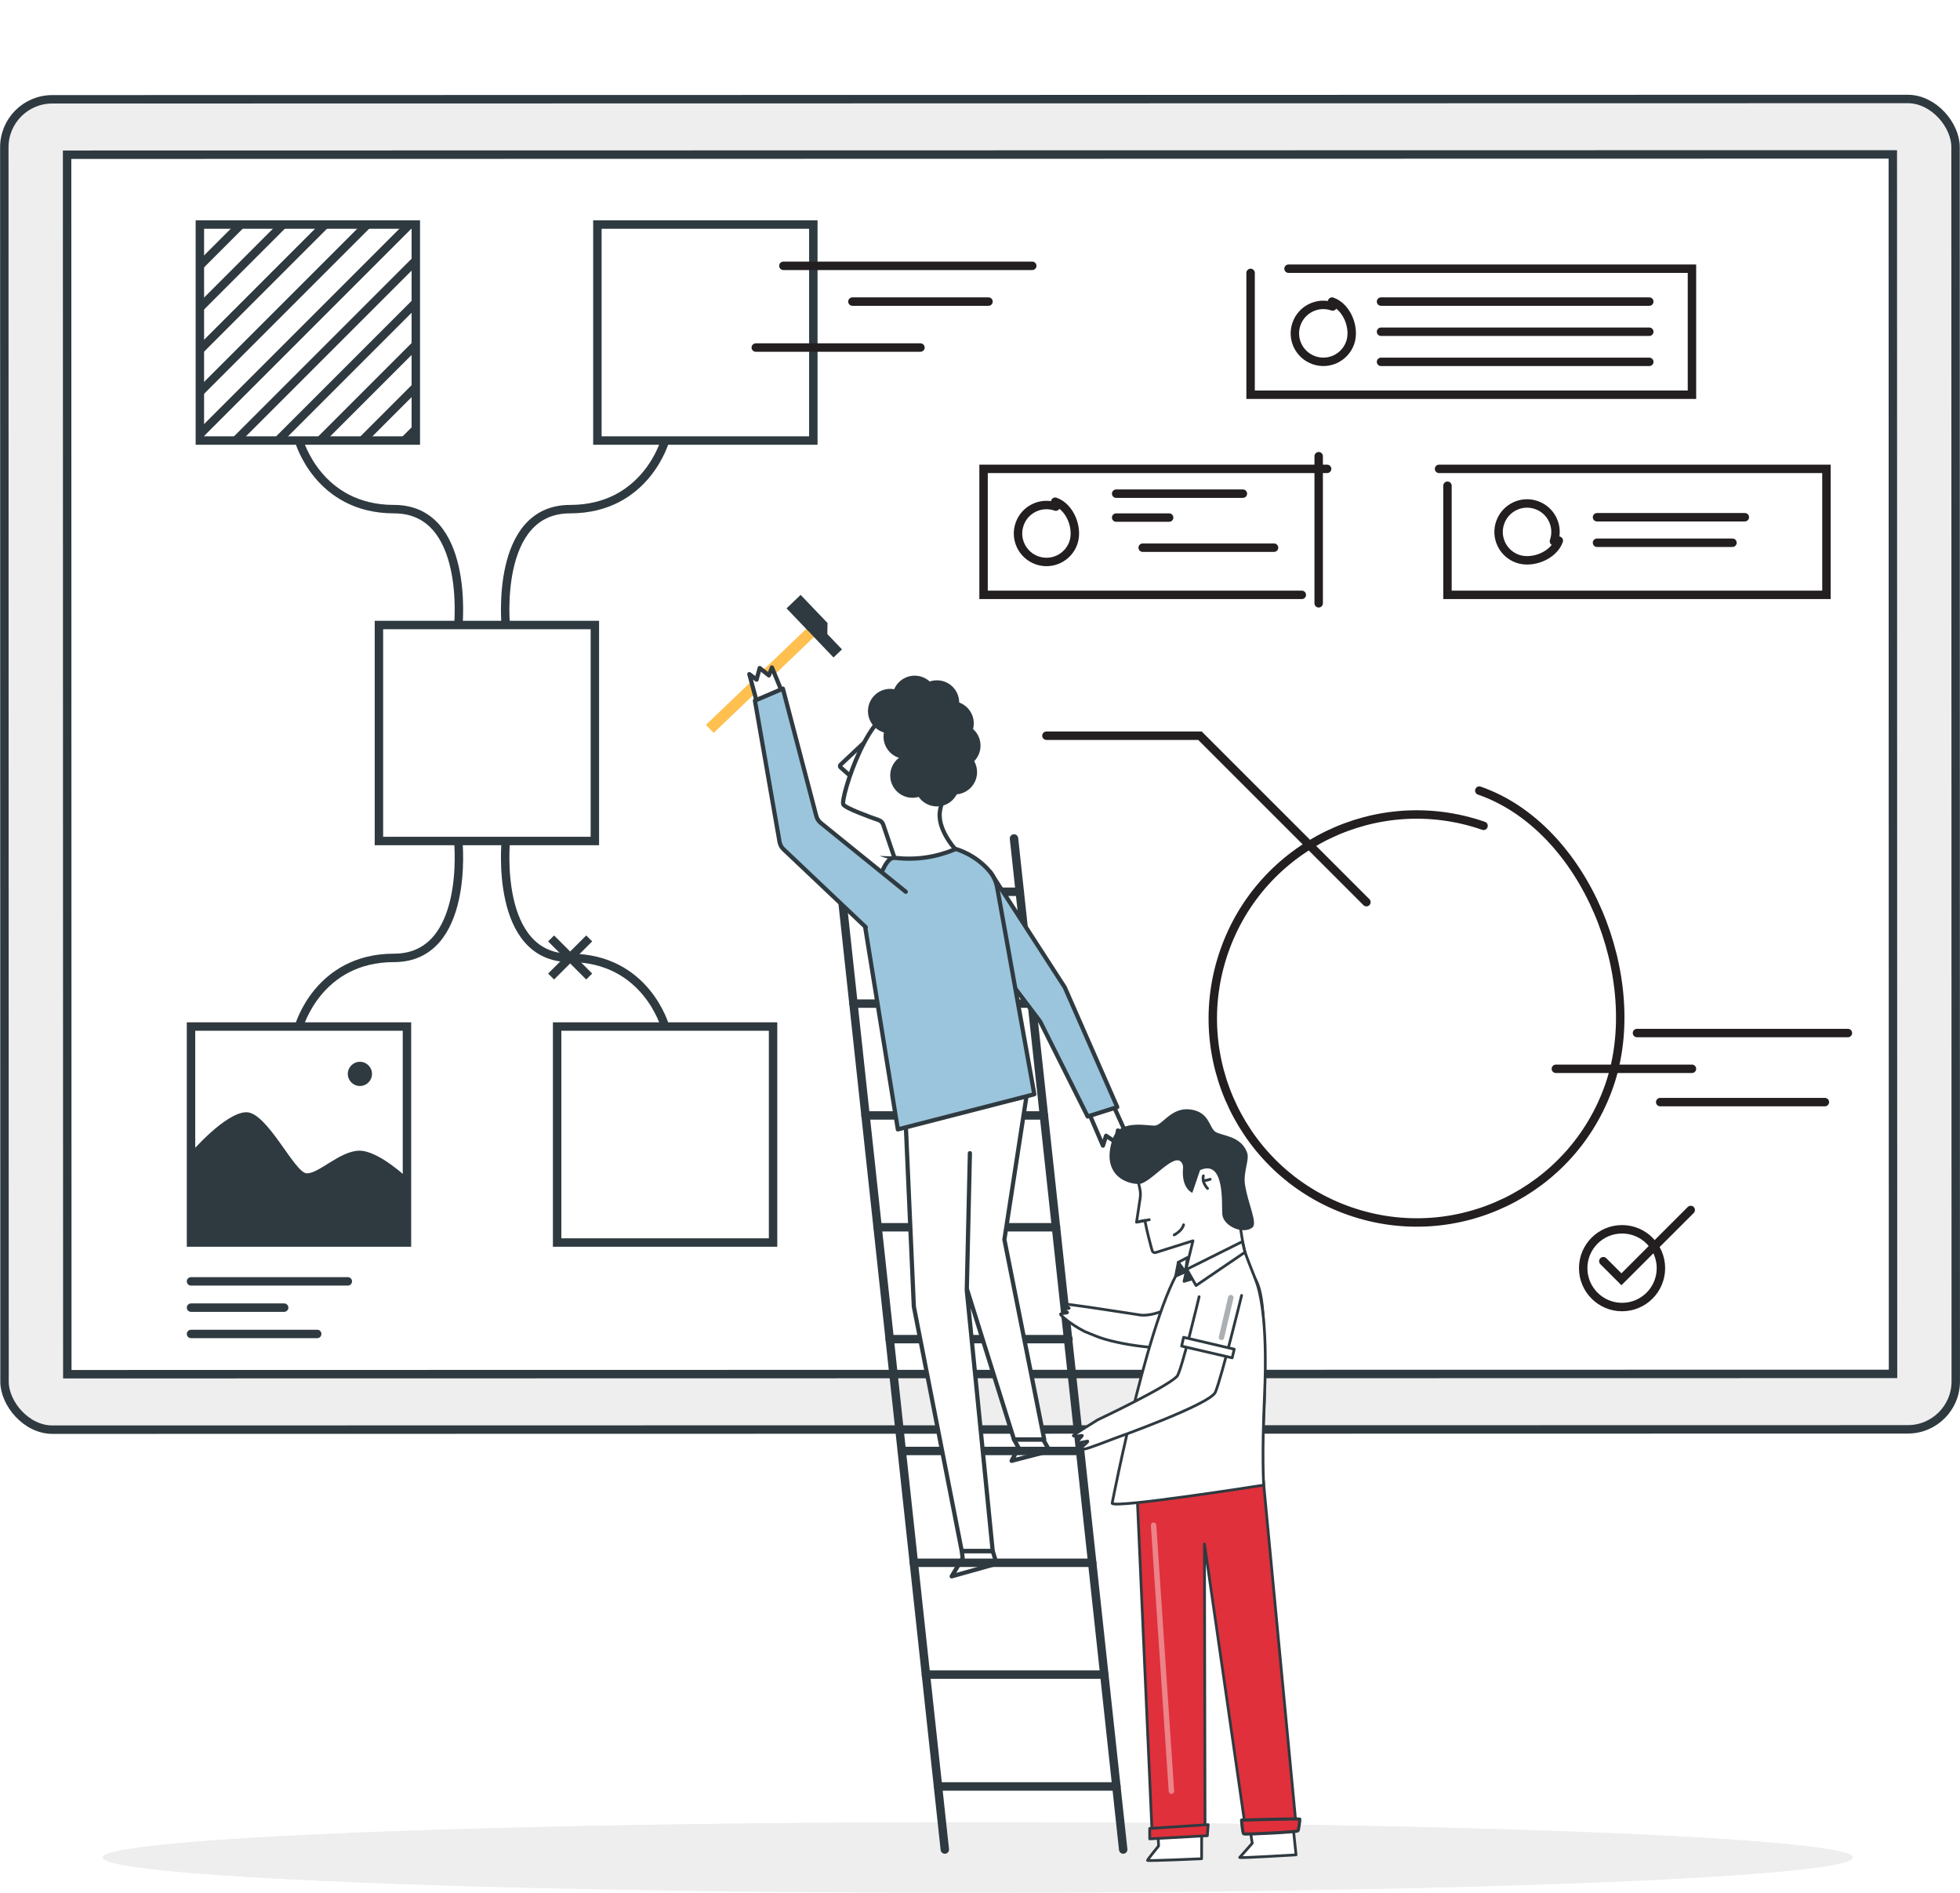 <?xml version="1.0" encoding="UTF-8"?><svg xmlns="http://www.w3.org/2000/svg" width="464.91" height="448.86" xmlns:xlink="http://www.w3.org/1999/xlink" viewBox="0 0 464.91 448.86"><defs><filter id="b" filterUnits="userSpaceOnUse"><feOffset dx="0" dy="0"/><feGaussianBlur result="c" stdDeviation="3"/><feFlood flood-color="#eee" flood-opacity="1"/><feComposite in2="c" operator="in"/><feComposite in="SourceGraphic"/></filter><clipPath id="d"><rect x="47.41" y="53.25" width="51.22" height="51.22" fill="none" stroke-width="0"/></clipPath></defs><g id="a"><g filter="url(#b)"><rect x="1.04" y="23.51" width="462.83" height="315.49" rx="11.37" ry="11.37" transform="translate(464.95 362.47) rotate(179.99)" fill="#eee" stroke="#2f3a40" stroke-miterlimit="10" stroke-width="2"/><rect x="15.92" y="36.66" width="433.06" height="289.2" transform="translate(464.95 362.47) rotate(179.99)" fill="#fff" stroke="#2f3a40" stroke-miterlimit="10" stroke-width="2"/><rect x="47.41" y="53.25" width="51.22" height="51.22" fill="none" stroke="#2f3a40" stroke-miterlimit="10" stroke-width="2"/><g clip-path="url(#d)"><line x1="109.68" y1=".71" x2="5.93" y2="104.46" fill="none" stroke="#2f3a40" stroke-miterlimit="10" stroke-width="2"/><line x1="109.68" y1="10.71" x2="5.93" y2="114.46" fill="none" stroke="#2f3a40" stroke-miterlimit="10" stroke-width="2"/><line x1="109.68" y1="20.71" x2="5.93" y2="124.46" fill="none" stroke="#2f3a40" stroke-miterlimit="10" stroke-width="2"/><line x1="109.68" y1="30.71" x2="5.93" y2="134.46" fill="none" stroke="#2f3a40" stroke-miterlimit="10" stroke-width="2"/><line x1="109.68" y1="40.71" x2="5.93" y2="144.46" fill="none" stroke="#2f3a40" stroke-miterlimit="10" stroke-width="2"/><line x1="109.68" y1="50.71" x2="5.93" y2="154.46" fill="none" stroke="#2f3a40" stroke-miterlimit="10" stroke-width="2"/><line x1="109.68" y1="60.71" x2="5.93" y2="164.46" fill="none" stroke="#2f3a40" stroke-miterlimit="10" stroke-width="2"/><line x1="109.68" y1="70.71" x2="5.93" y2="174.46" fill="none" stroke="#2f3a40" stroke-miterlimit="10" stroke-width="2"/><line x1="109.68" y1="80.71" x2="5.93" y2="184.46" fill="none" stroke="#2f3a40" stroke-miterlimit="10" stroke-width="2"/><line x1="109.68" y1="90.71" x2="5.93" y2="194.46" fill="none" stroke="#2f3a40" stroke-miterlimit="10" stroke-width="2"/></g><rect x="141.7" y="53.25" width="51.22" height="51.22" fill="none" stroke="#2f3a40" stroke-miterlimit="10" stroke-width="2"/><rect x="89.88" y="148.22" width="51.22" height="51.22" fill="none" stroke="#2f3a40" stroke-miterlimit="10" stroke-width="2"/><rect x="132.15" y="243.44" width="51.22" height="51.22" fill="none" stroke="#2f3a40" stroke-miterlimit="10" stroke-width="2"/><path d="m70.92,104.46s4.51,16.28,22.54,16.28,15.24,27.71,15.24,27.71" fill="none" stroke="#2f3a40" stroke-miterlimit="10" stroke-width="2"/><path d="m157.76,104.46s-4.51,16.28-22.54,16.28c-18.03,0-15.24,27.71-15.24,27.71" fill="none" stroke="#2f3a40" stroke-miterlimit="10" stroke-width="2"/><path d="m70.92,243.44s4.51-16.28,22.54-16.28,15.24-27.71,15.24-27.71" fill="none" stroke="#2f3a40" stroke-miterlimit="10" stroke-width="2"/><path d="m157.76,243.44s-4.51-16.28-22.54-16.28c-18.03,0-15.24-27.71-15.24-27.71" fill="none" stroke="#2f3a40" stroke-miterlimit="10" stroke-width="2"/><path d="m45.31,273.3s8.1-9.43,13.08-9.54c4.97-.1,11.47,14.4,14.36,14.49,2.9.09,7.88-5.32,12.47-5.37,4.59-.05,11.48,6.54,11.48,6.54l-.21,15.47-51.18-.23v-21.36Z" fill="#2f3a40" stroke-width="0"/><rect x="45.31" y="243.44" width="51.22" height="51.22" fill="none" stroke="#2f3a40" stroke-miterlimit="10" stroke-width="2"/><circle cx="85.37" cy="254.67" r="2.87" fill="#2f3a40" stroke-width="0"/><line x1="130.72" y1="222.54" x2="139.76" y2="231.58" fill="none" stroke="#2f3a40" stroke-miterlimit="10" stroke-width="2"/><line x1="139.76" y1="222.54" x2="130.72" y2="231.58" fill="none" stroke="#2f3a40" stroke-miterlimit="10" stroke-width="2"/><path d="m350.89,187.49c25.24,8.75,39.61,44.66,30.85,69.89-8.75,25.24-36.31,38.6-61.54,29.84-25.24-8.75-38.6-36.31-29.84-61.54,8.75-25.24,36.31-38.6,61.54-29.84" fill="none" stroke="#231f20" stroke-linecap="round" stroke-miterlimit="10" stroke-width="2"/><path d="m315.96,71.52c3.52,1.22,5.53,6.23,4.31,9.75-1.22,3.52-5.07,5.39-8.59,4.16-3.52-1.22-5.39-5.07-4.16-8.59,1.22-3.52,5.07-5.39,8.59-4.16" fill="none" stroke="#231f20" stroke-linecap="round" stroke-miterlimit="10" stroke-width="2"/><path d="m250.29,118.98c3.52,1.22,5.53,6.23,4.31,9.75-1.22,3.52-5.07,5.39-8.59,4.16-3.52-1.22-5.39-5.07-4.16-8.59,1.22-3.52,5.07-5.39,8.59-4.16" fill="none" stroke="#231f20" stroke-linecap="round" stroke-miterlimit="10" stroke-width="2"/><path d="m369.75,128.21c-1.22,3.52-6.23,5.53-9.75,4.31-3.52-1.22-5.39-5.07-4.16-8.59s5.07-5.39,8.59-4.16c3.52,1.22,5.39,5.07,4.16,8.59" fill="none" stroke="#231f20" stroke-linecap="round" stroke-miterlimit="10" stroke-width="2"/><line x1="45.31" y1="303.87" x2="82.5" y2="303.87" fill="none" stroke="#2f3a40" stroke-linecap="round" stroke-linejoin="round" stroke-width="2"/><line x1="45.31" y1="310.1" x2="67.4" y2="310.1" fill="none" stroke="#2f3a40" stroke-linecap="round" stroke-linejoin="round" stroke-width="2"/><line x1="45.31" y1="316.34" x2="75.24" y2="316.34" fill="none" stroke="#2f3a40" stroke-linecap="round" stroke-linejoin="round" stroke-width="2"/><line x1="185.82" y1="63.04" x2="244.85" y2="63.04" fill="none" stroke="#231f20" stroke-linecap="round" stroke-miterlimit="10" stroke-width="2"/><line x1="202.19" y1="71.52" x2="234.47" y2="71.52" fill="none" stroke="#231f20" stroke-linecap="round" stroke-miterlimit="10" stroke-width="2"/><line x1="179.27" y1="82.42" x2="218.33" y2="82.42" fill="none" stroke="#231f20" stroke-linecap="round" stroke-miterlimit="10" stroke-width="2"/><line x1="388.29" y1="244.98" x2="438.32" y2="244.98" fill="none" stroke="#231f20" stroke-linecap="round" stroke-miterlimit="10" stroke-width="2"/><line x1="369.05" y1="253.46" x2="401.33" y2="253.46" fill="none" stroke="#231f20" stroke-linecap="round" stroke-miterlimit="10" stroke-width="2"/><line x1="393.8" y1="261.36" x2="432.86" y2="261.36" fill="none" stroke="#231f20" stroke-linecap="round" stroke-miterlimit="10" stroke-width="2"/><polyline points="248.21 174.47 284.63 174.47 324.11 213.94" fill="none" stroke="#231f20" stroke-linecap="round" stroke-miterlimit="10" stroke-width="2"/><circle cx="384.75" cy="300.74" r="9.22" fill="none" stroke="#231f20" stroke-linecap="round" stroke-miterlimit="10" stroke-width="2"/><polyline points="380.31 299.09 384.6 303.38 401.04 286.94" fill="none" stroke="#231f20" stroke-linecap="round" stroke-miterlimit="10" stroke-width="2"/><polyline points="305.64 63.72 401.33 63.72 401.33 93.61 296.64 93.61 296.64 64.72" fill="none" stroke="#231f20" stroke-linecap="round" stroke-miterlimit="10" stroke-width="2"/><polyline points="341.34 111.19 433.23 111.19 433.23 141.07 343.34 141.07 343.34 115.19" fill="none" stroke="#231f20" stroke-linecap="round" stroke-miterlimit="10" stroke-width="2"/><line x1="312.79" y1="108.19" x2="312.79" y2="143.07" fill="none" stroke="#231f20" stroke-linecap="round" stroke-miterlimit="10" stroke-width="2"/><polyline points="308.79 141.07 233.3 141.07 233.3 111.19 314.79 111.19" fill="none" stroke="#231f20" stroke-linecap="round" stroke-miterlimit="10" stroke-width="2"/><line x1="327.58" y1="71.52" x2="391.21" y2="71.52" fill="none" stroke="#231f20" stroke-linecap="round" stroke-miterlimit="10" stroke-width="2"/><line x1="327.58" y1="78.67" x2="391.21" y2="78.67" fill="none" stroke="#231f20" stroke-linecap="round" stroke-miterlimit="10" stroke-width="2"/><line x1="327.58" y1="85.81" x2="391.21" y2="85.81" fill="none" stroke="#231f20" stroke-linecap="round" stroke-miterlimit="10" stroke-width="2"/><line x1="264.75" y1="117.07" x2="294.81" y2="117.07" fill="none" stroke="#231f20" stroke-linecap="round" stroke-miterlimit="10" stroke-width="2"/><line x1="264.75" y1="122.74" x2="277.32" y2="122.74" fill="none" stroke="#231f20" stroke-linecap="round" stroke-miterlimit="10" stroke-width="2"/><line x1="271.04" y1="129.88" x2="302.2" y2="129.88" fill="none" stroke="#231f20" stroke-linecap="round" stroke-miterlimit="10" stroke-width="2"/><line x1="378.81" y1="122.66" x2="413.87" y2="122.66" fill="none" stroke="#231f20" stroke-linecap="round" stroke-miterlimit="10" stroke-width="2"/><line x1="378.81" y1="128.71" x2="410.94" y2="128.71" fill="none" stroke="#231f20" stroke-linecap="round" stroke-miterlimit="10" stroke-width="2"/></g></g><g id="e"><ellipse cx="231.94" cy="440.5" rx="207.57" ry="8.36" fill="#eee" stroke-width="0"/><ellipse cx="231.94" cy="440.5" rx="207.57" ry="8.36" fill="#eee" stroke-width="0"/><line x1="198.21" y1="198.84" x2="224.11" y2="438.61" fill="none" stroke="#2f3a40" stroke-linecap="round" stroke-linejoin="round" stroke-width="2"/><line x1="240.52" y1="198.84" x2="266.42" y2="438.61" fill="none" stroke="#2f3a40" stroke-linecap="round" stroke-linejoin="round" stroke-width="2"/><line x1="199.57" y1="211.48" x2="241.89" y2="211.48" fill="none" stroke="#2f3a40" stroke-linecap="round" stroke-linejoin="round" stroke-width="2"/><line x1="202.44" y1="238" x2="244.75" y2="238" fill="none" stroke="#2f3a40" stroke-linecap="round" stroke-linejoin="round" stroke-width="2"/><line x1="205.3" y1="264.52" x2="247.62" y2="264.52" fill="none" stroke="#2f3a40" stroke-linecap="round" stroke-linejoin="round" stroke-width="2"/><line x1="208.17" y1="291.04" x2="250.48" y2="291.04" fill="none" stroke="#2f3a40" stroke-linecap="round" stroke-linejoin="round" stroke-width="2"/><line x1="211.03" y1="317.57" x2="253.45" y2="317.57" fill="none" stroke="#2f3a40" stroke-linecap="round" stroke-linejoin="round" stroke-width="2"/><line x1="213.9" y1="344.09" x2="256.21" y2="344.09" fill="none" stroke="#2f3a40" stroke-linecap="round" stroke-linejoin="round" stroke-width="2"/><line x1="216.76" y1="370.61" x2="259.07" y2="370.61" fill="none" stroke="#2f3a40" stroke-linecap="round" stroke-linejoin="round" stroke-width="2"/><line x1="219.63" y1="397.13" x2="261.94" y2="397.13" fill="none" stroke="#2f3a40" stroke-linecap="round" stroke-linejoin="round" stroke-width="2"/><line x1="222.49" y1="423.65" x2="264.81" y2="423.65" fill="none" stroke="#2f3a40" stroke-linecap="round" stroke-linejoin="round" stroke-width="2"/><rect x="178.91" y="145" width="2.66" height="32.94" transform="translate(172.39 -80.39) rotate(46.28)" fill="#ffc050" stroke-width="0"/><polygon points="192.23 143.5 196.29 147.75 196.24 150.36 199.72 154 197.71 155.92 186.57 144.27 189.91 141.07 192.23 143.5" fill="#2f3a40" stroke-width="0"/><polyline points="229.32 305.6 240.52 341.36 247.69 341.36 238.24 293.95 243.48 259.99 214.85 266.7 216.76 309.83 228.13 367.83 235.47 367.83 229.32 305.96 230.06 273.47" fill="#fff" stroke="#2f3a40" stroke-linecap="round" stroke-linejoin="round"/><polygon points="179.73 167.28 177.74 159.87 179.46 161.17 180.2 158.42 182.38 160.17 183.1 158.29 186.2 165.8 179.73 167.28" fill="#fff" stroke="#2f3a40" stroke-linecap="round" stroke-linejoin="round"/><polygon points="264.26 262.53 267.51 269.71 265.18 268.09 264.68 270.89 262.36 269.34 261.62 271.68 258.48 264.37 264.26 262.53" fill="#fff" stroke="#2f3a40" stroke-linecap="round" stroke-linejoin="round"/><polygon points="228.43 218.04 246.72 242.23 257.99 264.77 265.01 262.54 252.56 234.14 234.9 206.82 228.43 218.04" fill="#9bc5dc" stroke="#2f3a40" stroke-linecap="round" stroke-linejoin="round"/><path d="m205.09,176l-5.72,5.37c-.17.16-.17.43,0,.59l2.24,1.99" fill="#fff" stroke="#2f3a40" stroke-miterlimit="10"/><path d="m212.23,203.61l-2.73-8.05c-.18-.51-.57-.91-1.08-1.08-2.16-.75-7.97-2.86-8.39-3.72-.74-1.54,6.62-24.84,13.84-21.85,5.92,2.45,10.5,1.11,11.17,8.79.67,7.68-1.85,12.13-2.13,14.99-.45,4.67,4.37,9.46,4.37,9.46,0,0-8.83,3.45-15.07,1.46Z" fill="#fff" stroke="#2f3a40" stroke-miterlimit="10"/><path d="m205.11,219.17c1.19-2.37,3.75-16.08,7.05-15.73,5.36.56,9.79-.14,14.57-2.1,0,0,4.64,1.25,8,5.28.96,1.15,1.59,2.55,1.83,4.02l8.78,48.86-32.37,8.33-7.86-48.66Z" fill="#9bc5dc" stroke="#2f3a40" stroke-linecap="round" stroke-linejoin="round"/><path d="m214.85,211.48l-20.14-16.3c-.53-.43-.92-1.02-1.09-1.69l-7.92-30.18-6.63,2.84,5.85,33.55c.12.62.42,1.19.87,1.64l19.56,18.53" fill="#9bc5dc" stroke="#2f3a40" stroke-linecap="round" stroke-linejoin="round"/><circle cx="211.16" cy="168.64" r="5.28" fill="#2f3a40" stroke-width="0"/><circle cx="216.96" cy="165.51" r="5.28" fill="#2f3a40" stroke-width="0"/><circle cx="218.92" cy="172.55" r="5.28" fill="#2f3a40" stroke-width="0"/><circle cx="222.24" cy="166.61" r="5.28" fill="#2f3a40" stroke-width="0"/><circle cx="225.7" cy="171.55" r="5.28" fill="#2f3a40" stroke-width="0"/><circle cx="227.3" cy="176.83" r="5.28" fill="#2f3a40" stroke-width="0"/><circle cx="223.59" cy="178.63" r="5.28" fill="#2f3a40" stroke-width="0"/><circle cx="226.48" cy="183.11" r="5.28" fill="#2f3a40" stroke-width="0"/><circle cx="222.24" cy="185.96" r="5.28" fill="#2f3a40" stroke-width="0"/><circle cx="220.73" cy="179.97" r="5.28" fill="#2f3a40" stroke-width="0"/><circle cx="214.85" cy="174.69" r="5.28" fill="#2f3a40" stroke-width="0"/><circle cx="216.44" cy="183.91" r="5.28" fill="#2f3a40" stroke-width="0"/><polygon points="228.13 367.83 228.34 369.48 225.74 373.82 236.4 370.83 235.47 367.83 228.13 367.83" fill="none" stroke="#2f3a40" stroke-linecap="round" stroke-linejoin="round"/><polygon points="240.52 341.36 241.6 343.33 239.96 346.43 248.98 344.09 247.43 341.36 240.52 341.36" fill="none" stroke="#2f3a40" stroke-linecap="round" stroke-linejoin="round"/><path d="m257.34,315.79c-3.58-1.82-5.88-3.99-5.82-4.14.07-.2,1.69-.17,1.72-.38s-1.18-.6-1.09-.81,1.45-.11,1.47-.19-.81-.76-.71-.95c.04-.07,2.46.26,5.48.69,4.65.67,12.4,1.9,12.23,1.86,1.59.16,3.64-.36,5.23-1l-2.75,8.66c-4.89-.42-9.52-1.4-12.04-2.27-1.15-.4-3.71-1.47-3.71-1.47Z" fill="#fff" stroke="#2f3a40" stroke-linecap="round" stroke-linejoin="round" stroke-width=".65"/><path d="m270.64,351.46l4.18,86.29s-2.64,3.25-2.64,3.43c0,.19,12.84-.39,12.84-.39l.19-55.72s-.84-25.8-.37-24.61,1.48,8.06,1.66,9.26c.11.7,10.53,67.4,10.53,67.4l-2.98,3.37c.13.19,13.37-.62,13.37-.62l-8.5-81.33c.5-23.49,1.19-19.86,1.02-36.16-.12-10.44-.46-16.01-2.13-18.96-2.75-4.87-3.27-10.15-4.06-15.69-.15-1.06-.25-2.02-.28-2.77-.17-4.33-1.83-8.6-1.83-8.6-3.27-6.88-10.49-7.93-10.49-7.93,0,0-8.47-.1-11.97,4.5-.6.79.62,6.51,1.18,8.96.17.75.2,1.52.08,2.27l-.85,5.64,1.97-.38c.49,2.63,1.35,5.82,1.73,7.15.1.36.46.56.82.47l8.86-2.79-1.8,7.33" fill="#fff" stroke="#2f3a40" stroke-linecap="round" stroke-linejoin="round" stroke-width=".65"/><line x1="269.59" y1="289.83" x2="272.61" y2="289.25" fill="none" stroke="#2f3a40" stroke-linecap="round" stroke-linejoin="round" stroke-width=".65"/><path d="m269.59,351.46l29.68-4.48,8.15,85.72h-12.12l-9.6-66.55.13,66.62s-12.65,2.95-12.61.73l-3.63-82.04Z" fill="#e0303b" stroke="#2f3a40" stroke-linecap="round" stroke-linejoin="round" stroke-width=".65"/><polygon points="286.38 435.33 272.71 436.08 272.71 433.61 286.58 432.71 286.38 435.33" fill="#e0303b" stroke="#2f3a40" stroke-linecap="round" stroke-linejoin="round" stroke-width=".65"/><path d="m294.5,431.63s.19,3.06.52,3.26,12.79-.45,12.89-.72.46-2.57.39-2.76-13.8.22-13.8.22Z" fill="#e0303b" stroke="#2f3a40" stroke-linecap="round" stroke-linejoin="round" stroke-width=".74"/><path d="m281.28,298.93l-.11,2.69,1.63-1.06,12.5-3.6s1.67,4.44,2.51,6.48c.83,2.04,2.98,8.89,2.13,27.44-.66,14.51-.19,21.31-.19,21.31,0,0-35.69,5.61-35.95,4.3,0,0,9.39-48.68,17.48-57.56Z" fill="#fff" stroke="#2f3a40" stroke-linecap="round" stroke-linejoin="round" stroke-width=".65"/><path d="m294.51,307.2s-4.7,19.33-6.22,22.94c-1.23,2.92-23.92,10.97-23.92,10.97,0,0-6.59,2.57-7.06,2.5-.74-.1-.82-.18-.83-.27s1.65-1.37,1.57-1.55-2.1.53-2.35.22,1.16-1.46,1.03-1.59-1.99.39-2.15.06c-.08-.17,5.79-3.77,5.79-3.77,0,0,16.03-7.54,18.79-10.28,1.06-1.05,5.27-18.92,5.27-18.92" fill="#fff" stroke="#2f3a40" stroke-linecap="round" stroke-linejoin="round" stroke-width=".65"/><line x1="273.63" y1="361.71" x2="277.86" y2="424.76" fill="none" opacity=".4" stroke="#fff" stroke-linecap="round" stroke-linejoin="round" stroke-width="1.29"/><path d="m285.44,278.84s-.49,1.4.99,3" fill="none" stroke="#2f3a40" stroke-linecap="round" stroke-linejoin="round" stroke-width=".65"/><path d="m287.05,279.66s-.49.22-1.61.34" fill="none" stroke="#2f3a40" stroke-linecap="round" stroke-linejoin="round" stroke-width=".65"/><path d="m284.66,277.48l-1.84,5.39s-2.64-.96-2.2-5.88c.05-.57-.14-1.16-.56-1.54-1.99-1.8-7.35,5.33-9.95,5.33-3.26,0-8.99-2.47-6.17-10.73,1.68-4.93,8.87-2.85,10.2-3.15,1.79-.4,3.87-4.39,8.27-3.79s4.4,4.19,5.8,5.24,6.15.85,7.62,5.04c.58,1.67-.97,4.55-.52,7.52.68,4.5,3.08,9.2,1.74,10.21-2.23,1.69-6.86-.33-7.12-3.13-.21-2.26.73-13.13-5.26-10.51Z" fill="#2f3a40" stroke-width="0"/><polygon points="280.75 317.14 280.28 319.22 292.27 322.01 292.76 319.95 280.75 317.14" fill="#fff" stroke="#2f3a40" stroke-linecap="round" stroke-linejoin="round" stroke-width=".65"/><polygon points="280.85 303.87 281.51 301 282.97 303.25 280.85 303.87" fill="#2f3a40" stroke="#2f3a40" stroke-linecap="round" stroke-linejoin="round" stroke-width=".65"/><polygon points="294.68 294.44 281.51 301 283.7 304.86 295.3 296.96 294.68 294.44" fill="#fff" stroke="#2f3a40" stroke-linecap="round" stroke-linejoin="round" stroke-width=".65"/><polygon points="279.49 299.35 278.86 302.63 281.17 301.62 279.49 299.35" fill="#2f3a40" stroke="#2f3a40" stroke-linecap="round" stroke-linejoin="round" stroke-width=".65"/><polygon points="281.67 298.2 279.49 299.35 281.17 301.62 281.67 298.2" fill="#fff" stroke="#2f3a40" stroke-linecap="round" stroke-linejoin="round" stroke-width=".65"/><path d="m278.51,292.86s1.89-.95,2.23-2.41" fill="#fff" stroke="#2f3a40" stroke-linecap="round" stroke-linejoin="round" stroke-width=".65"/><line x1="291.94" y1="307.73" x2="289.74" y2="317.14" fill="none" opacity=".4" stroke="#2f3a40" stroke-linecap="round" stroke-linejoin="round" stroke-width="1.29"/></g></svg>